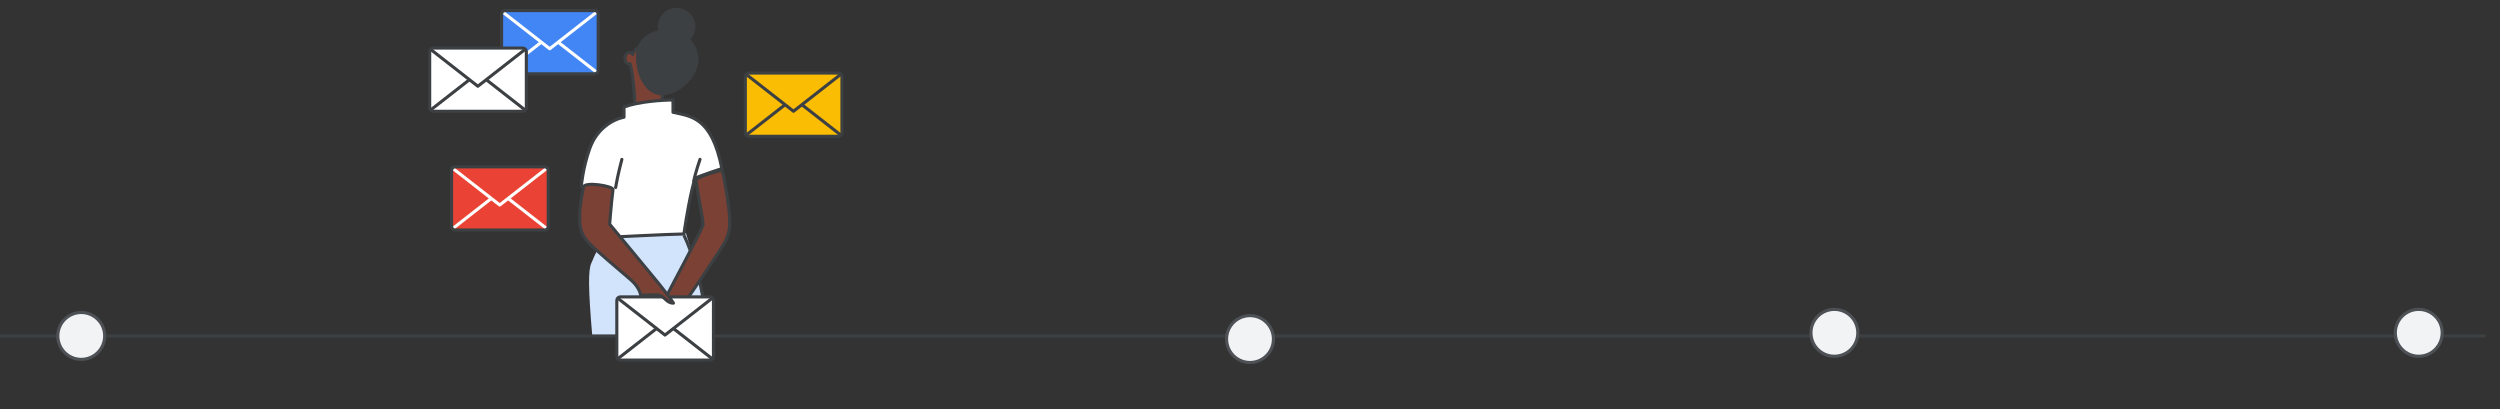 <?xml version="1.0" encoding="UTF-8"?>
<svg width="800px" height="131px" viewBox="0 0 800 131" version="1.1" xmlns="http://www.w3.org/2000/svg" xmlns:xlink="http://www.w3.org/1999/xlink">
    <rect x="0" y="0" width="800" height="131" fill="#333333" stroke="none"/>
    <title>view-organize-email-divider</title>
    <g id="view-organize-email-divider" stroke="none" stroke-width="1" fill="none" fill-rule="evenodd">
        <g id="woman" transform="translate(-5, 3)">
            <path d="M207.5,14.333 C206.51,13.463 205.137,13.836 205.013,15.328 C204.89,16.831 205.632,17.576 206.634,17.452 C207.376,19.825 208.13,26.447 208.13,30.695 C208.13,34.944 216.838,32.571 216.838,29.565 C216.838,26.56 217.333,26.695 218.829,25.192 C220.326,23.69 211.606,5.701 207.5,14.333 Z" id="Path" stroke="#3C4043" fill="#7C4135" fill-rule="nonzero"></path>
            <path d="M194.998,104.113 C193.749,89.512 193.687,83.386 194.731,81.289 C195.685,79.373 194.998,79.939 198.636,73.613 L224.108,72.051 C227.538,83.212 230.314,94.639 230.89,99.996 C231.103,101.977 231.015,104.128 230.548,104.128 C228.819,104.128 227.98,104.409 225.102,104.128 C217.47,104.597 204,104.428 194.998,104.113 Z" id="Path" stroke="#D2E3FC" fill="#D2E3FC" fill-rule="nonzero"></path>
            <path d="M198.898,57.716 L191,56.716 C191,56.716 191.495,50.724 193.734,44.483 C195.972,38.242 200.945,35.252 204.68,34.496 L204.68,31.246 C209.405,29.497 216.875,29 220.363,29 L220.363,32.927 C225.965,34.236 232.681,34.236 236,50.949 C231.14,52.507 227.45,53.962 227.45,53.962 C227.45,53.962 225.954,57.833 223.839,71.872 C220.475,71.872 198.155,73 198.155,73 L198.898,57.716 Z" id="Path" stroke="#3C4043" fill="#FFFFFF" fill-rule="nonzero" stroke-linecap="round" stroke-linejoin="round"></path>
            <path d="M202,59 C202.663,54.948 204,50 204,50 L202,59 Z" id="Path" fill="#FFFFFF" fill-rule="nonzero"></path>
            <path d="M202,57 C202.663,52.948 204,48 204,48" id="Path" stroke="#3C4043" stroke-linecap="round"></path>
            <path d="M229,48 C229,48 227.442,52.501 227,55 L229,48 Z" id="Path" fill="#FFFFFF" fill-rule="nonzero"></path>
            <path d="M229,48 C229,48 227.442,52.501 227,55" id="Path" stroke="#3C4043" stroke-linecap="round"></path>
            <path d="M227.945,16.96 C227.397,21.895 221.441,27.486 216.224,26.966 C211.019,26.447 208.517,18.948 209.077,14.012 C209.625,9.077 214.294,6.547 219.512,7.067 C224.729,7.586 228.505,12.013 227.945,16.96 Z" id="Path" stroke="#3C4043" fill="#3C4043" fill-rule="nonzero"></path>
            <path d="M221.5,11 C224.537,11 227,8.538 227,5.5 C227,2.462 224.537,0 221.5,0 C218.463,0 216,2.462 216,5.5 C216,8.538 218.463,11 221.5,11 Z" id="Path" stroke="#3C4043" fill="#3C4043" fill-rule="nonzero"></path>
            <path d="M223.85,72.288 C223.85,72.288 230.534,85.256 231.148,104.428" id="Path" stroke="#3C4043"></path>
            <path d="M217.5,93.413 C219.778,88.557 228.363,73.132 230.003,68.93 C230.003,67.15 227.989,57.618 227.725,54.508 C228.814,53.415 234.681,51.635 236.09,51.5 C237.311,56.221 238.5,65.009 238.5,67.341 C238.5,69.674 238.5,70.992 237.399,73.606 C236.299,76.22 222.97,95.5 222.97,95.5 L219.316,95.5 L217.5,93.413 Z" id="Path" stroke="#3C4043" fill="#7C4135" fill-rule="nonzero"></path>
            <line x1="8.67361738e-17" y1="104.5" x2="800" y2="104.5" id="line" stroke="#3C4043" stroke-linecap="round"></line>
            <g id="Objects/email-Copy-4" transform="translate(202.382, 92)">
                <g id="envelope" transform="translate(15.464, 10.118) rotate(-360) translate(-15.464, -10.118) ">
                    <path d="M29.783,20.236 L1.145,20.236 C0.513,20.236 0,19.719 0,19.08 L0,1.157 C0,0.518 0.513,0 1.145,0 L29.783,0 C30.415,0 30.927,0.518 30.927,1.157 L30.927,19.08 C30.927,19.719 30.415,20.236 29.783,20.236" id="Fill-1" fill="#FFFFFF"></path>
                    <g id="Group-10" transform="translate(0.382, 0.382)">
                        <g id="Group-10-Copy" transform="translate(15.03, 13.555) scale(1, -1) translate(-15.03, -13.555) translate(0, 7.636)">
                            <polyline id="Fill-7" fill="#FFFFFF" points="0 0 15.03 11.729 30.061 0"></polyline>
                            <polyline id="Stroke-9" stroke="#3C4043" stroke-linecap="round" stroke-linejoin="round" points="0 0.107 15.03 11.836 30.061 0.107"></polyline>
                        </g>
                        <polyline id="Fill-7" fill="#FFFFFF" points="0 0 15.03 11.729 30.061 0"></polyline>
                        <polyline id="Stroke-9" stroke="#3C4043" stroke-linecap="round" stroke-linejoin="round" points="0 0.107 15.03 11.836 30.061 0.107"></polyline>
                    </g>
                    <path d="M29.783,20.236 L1.145,20.236 C0.513,20.236 0,19.719 0,19.08 L0,1.157 C0,0.518 0.513,0 1.145,0 L29.783,0 C30.415,0 30.927,0.518 30.927,1.157 L30.927,19.08 C30.927,19.719 30.415,20.236 29.783,20.236 Z" id="Stroke-11" stroke="#3C4043"></path>
                </g>
            </g>
            <g id="arm" transform="translate(190.5, 56)" fill="#7C4135" fill-rule="nonzero" stroke="#3C4043" stroke-linejoin="round">
                <path d="M1.188,0.866 C0.332,5.97 0,7.122 0,10.915 C0,14.708 0.931,16.485 2.836,18.6 C4.965,20.964 11.985,26.743 16.426,30.605 C19.219,33.038 19.53,35.461 19.53,35.461 L25.094,35.352 C27.363,35.848 27.635,38 30,38 C28.341,35.259 22.547,28.391 22.547,28.391 L9.588,12.722 C9.588,12.722 10.123,5.801 10.658,1.68 C10.808,0.509 1.487,-0.971 1.188,0.866 Z" id="Path"></path>
            </g>
        </g>
        <g id="Objects/email" transform="translate(160.5, 3.382)">
            <g id="envelope" transform="translate(15.464, 10.118) rotate(-360) translate(-15.464, -10.118) translate(0, 0)">
                <path d="M29.783,20.236 L1.145,20.236 C0.513,20.236 0,19.719 0,19.08 L0,1.157 C0,0.518 0.513,0 1.145,0 L29.783,0 C30.415,0 30.927,0.518 30.927,1.157 L30.927,19.08 C30.927,19.719 30.415,20.236 29.783,20.236" id="Fill-1" fill="#4285F4"></path>
                <g id="Group-10" transform="translate(0.382, 0.382)">
                    <g id="Group-10-Copy" transform="translate(15.03, 13.555) scale(1, -1) translate(-15.03, -13.555) translate(0, 7.636)">
                        <polyline id="Fill-7" fill="#4285F4" points="0 0 15.03 11.729 30.061 0"></polyline>
                        <polyline id="Stroke-9" stroke="#FFFFFF" stroke-linecap="round" stroke-linejoin="round" points="0 0.107 15.03 11.836 30.061 0.107"></polyline>
                    </g>
                    <polyline id="Fill-7" fill="#4285F4" points="0 0 15.03 11.729 30.061 0"></polyline>
                    <polyline id="Stroke-9" stroke="#FFFFFF" stroke-linecap="round" stroke-linejoin="round" points="0 0.107 15.03 11.836 30.061 0.107"></polyline>
                </g>
                <path d="M29.783,20.236 L1.145,20.236 C0.513,20.236 0,19.719 0,19.08 L0,1.157 C0,0.518 0.513,0 1.145,0 L29.783,0 C30.415,0 30.927,0.518 30.927,1.157 L30.927,19.08 C30.927,19.719 30.415,20.236 29.783,20.236 Z" id="Stroke-11" stroke="#3C4043"></path>
            </g>
        </g>
        <g id="Objects/email-Copy" transform="translate(137.5, 15.382)">
            <g id="envelope" transform="translate(15.464, 10.118) rotate(-360) translate(-15.464, -10.118) translate(0, 0)">
                <path d="M29.783,20.236 L1.145,20.236 C0.513,20.236 0,19.719 0,19.08 L0,1.157 C0,0.518 0.513,0 1.145,0 L29.783,0 C30.415,0 30.927,0.518 30.927,1.157 L30.927,19.08 C30.927,19.719 30.415,20.236 29.783,20.236" id="Fill-1" fill="#FFFFFF"></path>
                <g id="Group-10" transform="translate(0.382, 0.382)">
                    <g id="Group-10-Copy" transform="translate(15.03, 13.555) scale(1, -1) translate(-15.03, -13.555) translate(0, 7.636)">
                        <polyline id="Fill-7" fill="#FFFFFF" points="0 0 15.03 11.729 30.061 0"></polyline>
                        <polyline id="Stroke-9" stroke="#3C4043" stroke-linecap="round" stroke-linejoin="round" points="0 0.107 15.03 11.836 30.061 0.107"></polyline>
                    </g>
                    <polyline id="Fill-7" fill="#FFFFFF" points="0 0 15.03 11.729 30.061 0"></polyline>
                    <polyline id="Stroke-9" stroke="#3C4043" stroke-linecap="round" stroke-linejoin="round" points="0 0.107 15.03 11.836 30.061 0.107"></polyline>
                </g>
                <path d="M29.783,20.236 L1.145,20.236 C0.513,20.236 0,19.719 0,19.08 L0,1.157 C0,0.518 0.513,0 1.145,0 L29.783,0 C30.415,0 30.927,0.518 30.927,1.157 L30.927,19.08 C30.927,19.719 30.415,20.236 29.783,20.236 Z" id="Stroke-11" stroke="#3C4043"></path>
            </g>
        </g>
        <g id="Objects/email-Copy-3" transform="translate(238.5, 23.382)">
            <g id="envelope" transform="translate(15.464, 10.118) rotate(-360) translate(-15.464, -10.118) translate(0, 0)">
                <path d="M29.783,20.236 L1.145,20.236 C0.513,20.236 0,19.719 0,19.08 L0,1.157 C0,0.518 0.513,0 1.145,0 L29.783,0 C30.415,0 30.927,0.518 30.927,1.157 L30.927,19.08 C30.927,19.719 30.415,20.236 29.783,20.236" id="Fill-1" fill="#FBBC04"></path>
                <g id="Group-10" transform="translate(0.382, 0.382)">
                    <g id="Group-10-Copy" transform="translate(15.03, 13.555) scale(1, -1) translate(-15.03, -13.555) translate(0, 7.636)">
                        <polyline id="Fill-7" fill="#FBBC04" points="0 0 15.03 11.729 30.061 0"></polyline>
                        <polyline id="Stroke-9" stroke="#3C4043" stroke-linecap="round" stroke-linejoin="round" points="0 0.107 15.03 11.836 30.061 0.107"></polyline>
                    </g>
                    <polyline id="Fill-7" fill="#FBBC04" points="0 0 15.03 11.729 30.061 0"></polyline>
                    <polyline id="Stroke-9" stroke="#3C4043" stroke-linecap="round" stroke-linejoin="round" points="0 0.107 15.03 11.836 30.061 0.107"></polyline>
                </g>
                <path d="M29.783,20.236 L1.145,20.236 C0.513,20.236 0,19.719 0,19.08 L0,1.157 C0,0.518 0.513,0 1.145,0 L29.783,0 C30.415,0 30.927,0.518 30.927,1.157 L30.927,19.08 C30.927,19.719 30.415,20.236 29.783,20.236 Z" id="Stroke-11" stroke="#3C4043"></path>
            </g>
        </g>
        <g id="Objects/email-Copy-2" transform="translate(144.5, 53.382)">
            <g id="envelope" transform="translate(15.464, 10.118) rotate(-360) translate(-15.464, -10.118) translate(0, 0)">
                <path d="M29.783,20.236 L1.145,20.236 C0.513,20.236 0,19.719 0,19.08 L0,1.157 C0,0.518 0.513,0 1.145,0 L29.783,0 C30.415,0 30.927,0.518 30.927,1.157 L30.927,19.08 C30.927,19.719 30.415,20.236 29.783,20.236" id="Fill-1" fill="#EA4335"></path>
                <g id="Group-10" transform="translate(0.382, 0.382)">
                    <g id="Group-10-Copy" transform="translate(15.03, 13.555) scale(1, -1) translate(-15.03, -13.555) translate(0, 7.636)">
                        <polyline id="Fill-7" fill="#EA4335" points="0 0 15.03 11.729 30.061 0"></polyline>
                        <polyline id="Stroke-9" stroke="#FFFFFF" stroke-linecap="round" stroke-linejoin="round" points="0 0.107 15.03 11.836 30.061 0.107"></polyline>
                    </g>
                    <polyline id="Fill-7" fill="#EA4335" points="0 0 15.03 11.729 30.061 0"></polyline>
                    <polyline id="Stroke-9" stroke="#FFFFFF" stroke-linecap="round" stroke-linejoin="round" points="0 0.107 15.03 11.836 30.061 0.107"></polyline>
                </g>
                <path d="M29.783,20.236 L1.145,20.236 C0.513,20.236 0,19.719 0,19.08 L0,1.157 C0,0.518 0.513,0 1.145,0 L29.783,0 C30.415,0 30.927,0.518 30.927,1.157 L30.927,19.08 C30.927,19.719 30.415,20.236 29.783,20.236 Z" id="Stroke-11" stroke="#3C4043"></path>
            </g>
        </g>
        <g id="timeline-dots" transform="translate(18.5, 99)" fill="#F1F3F4" stroke="#4D5155">
            <circle id="Oval" cx="755.5" cy="7.5" r="7.5"></circle>
            <circle id="Oval" cx="568.5" cy="7.5" r="7.5"></circle>
            <circle id="Oval" cx="381.5" cy="9.5" r="7.5"></circle>
            <circle id="Oval" cx="7.5" cy="8.5" r="7.5"></circle>
        </g>
    </g>
</svg>